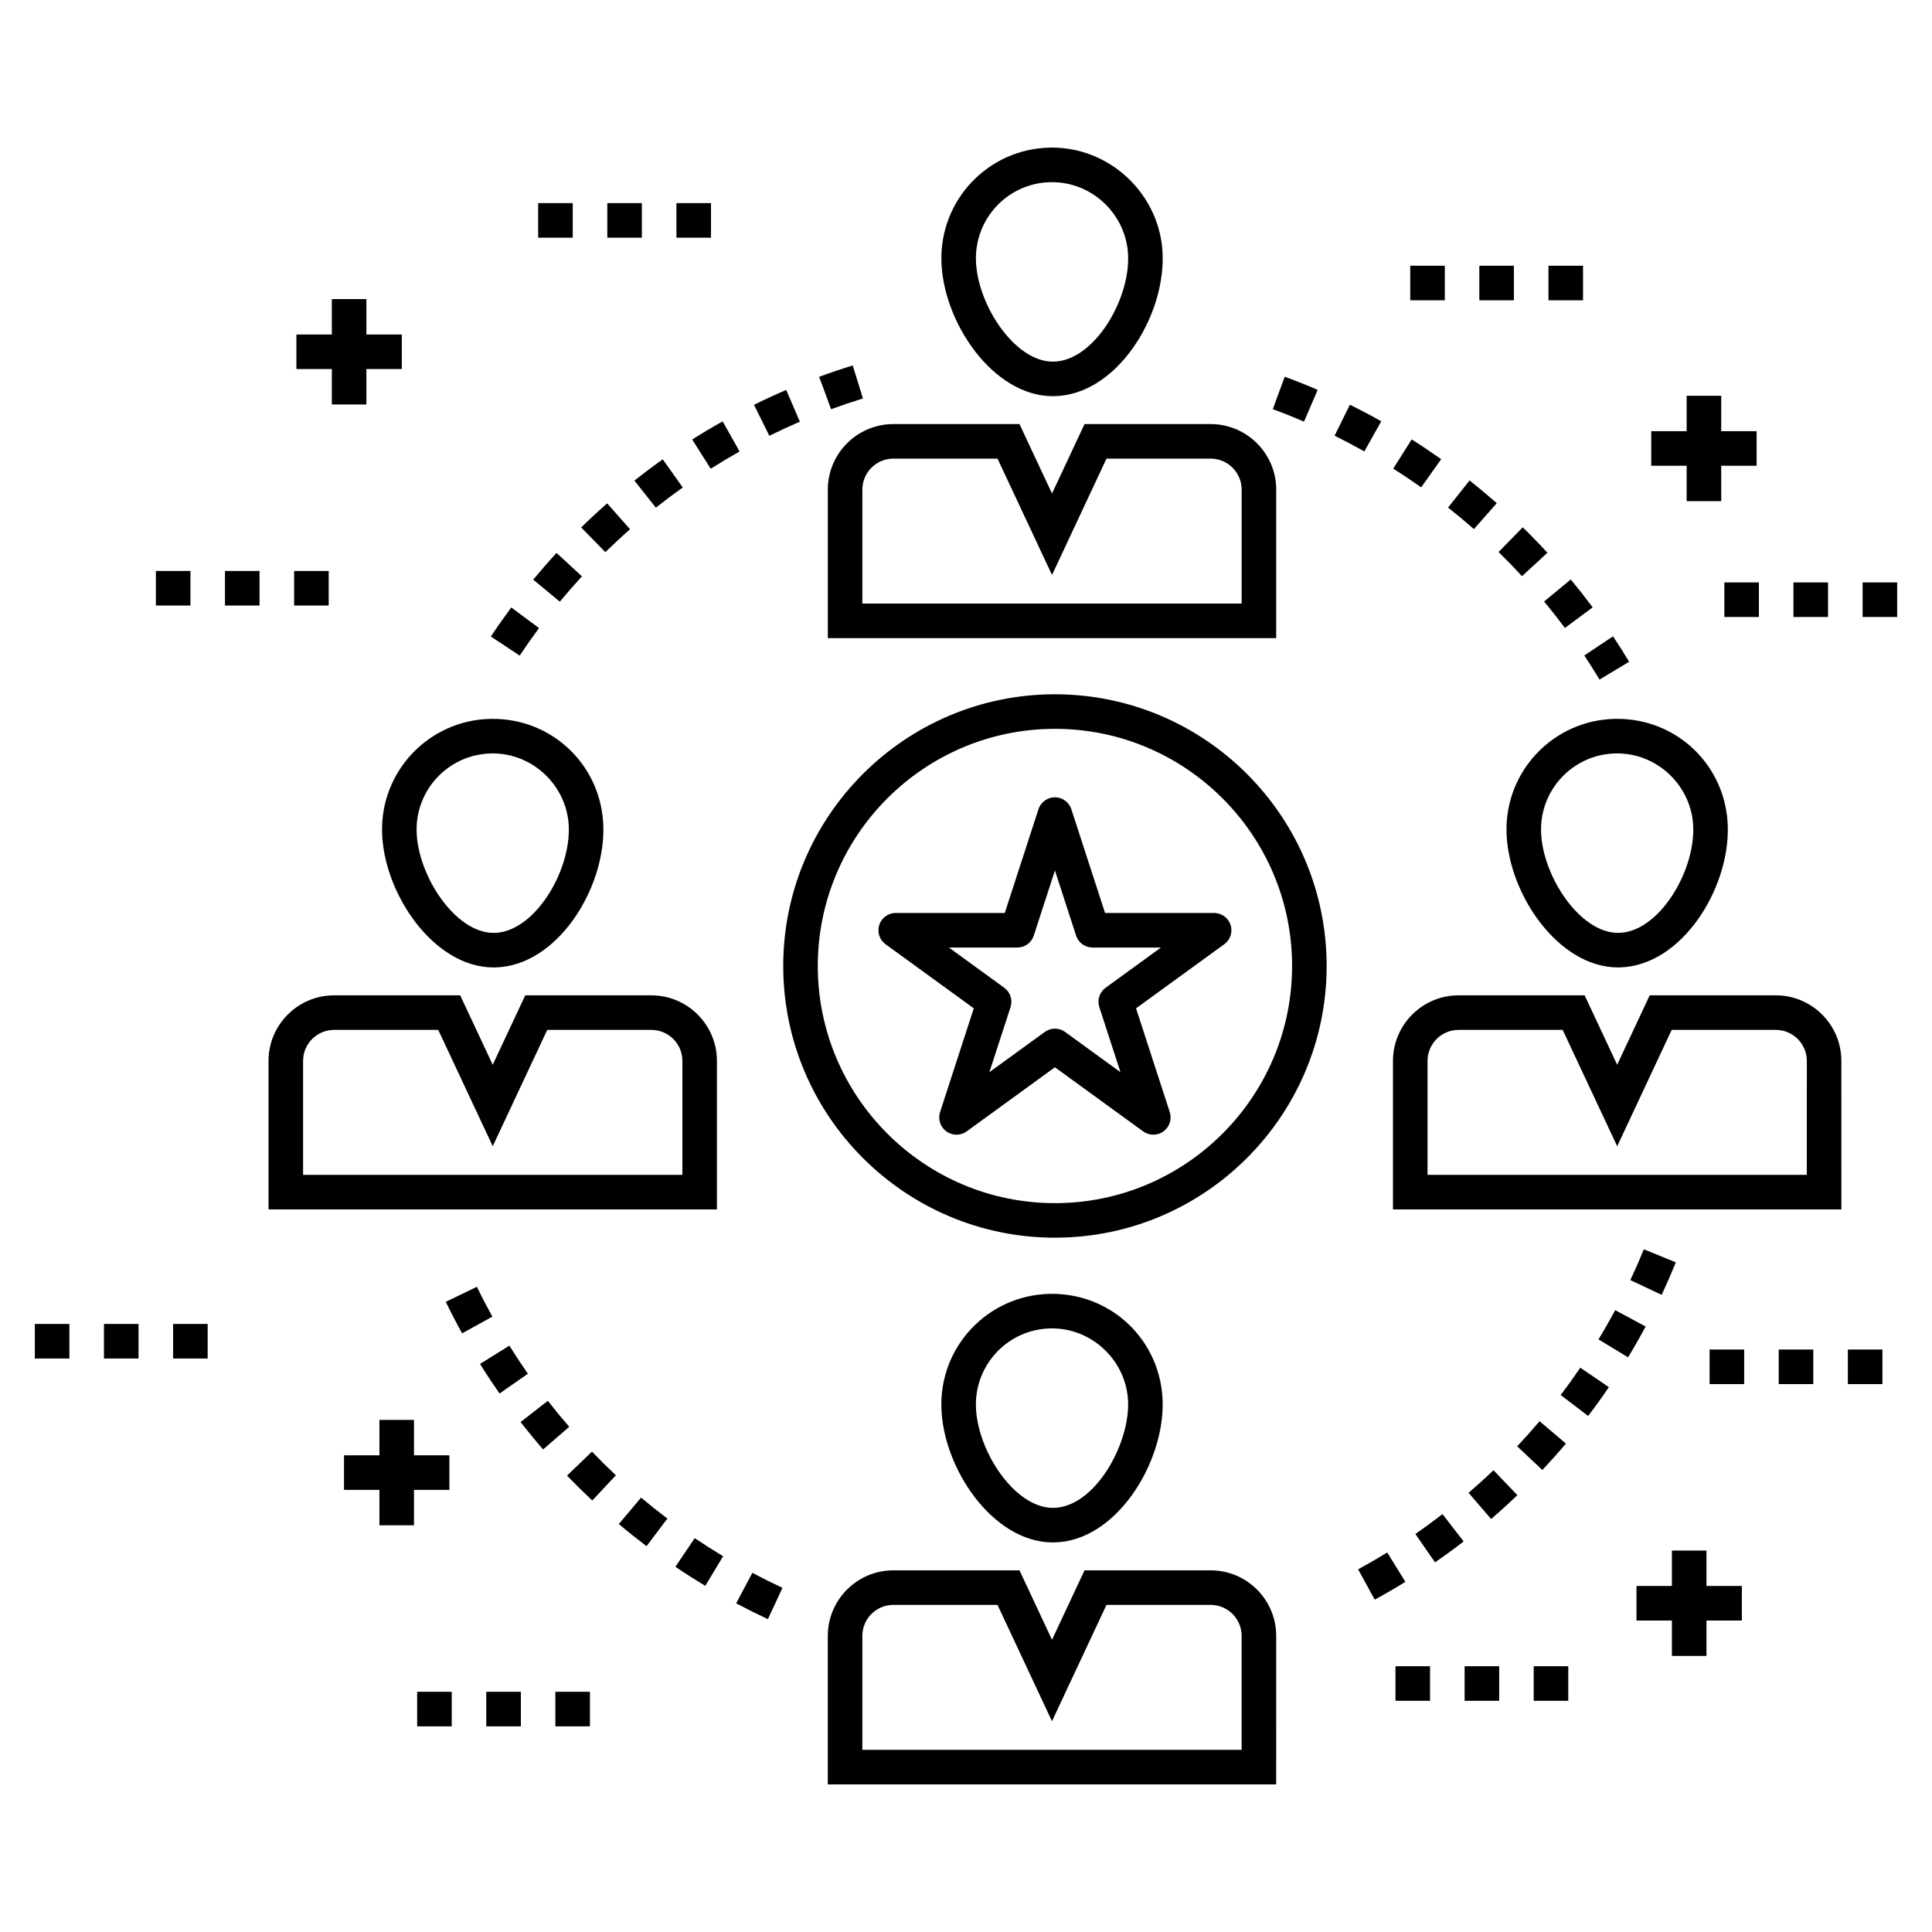 <?xml version="1.0" encoding="UTF-8"?>
<!-- Uploaded to: ICON Repo, www.svgrepo.com, Generator: ICON Repo Mixer Tools -->
<svg fill="#000000" width="800px" height="800px" version="1.1" viewBox="144 144 512 512" xmlns="http://www.w3.org/2000/svg">
 <g>
  <path d="m363.38 273.76v39.352h118.83v-39.352c0-9.582-7.793-17.375-17.375-17.375h-33.422l-8.621 18.398-8.621-18.398h-33.418c-9.582 0-17.375 7.793-17.375 17.375zm59.414 22.613 14.441-30.832h27.598c4.531 0 8.219 3.688 8.219 8.219v30.195h-100.52v-30.195c0-4.531 3.688-8.219 8.219-8.219h27.598z"/>
  <path d="m393.48 213.17c0.402 16.223 13.672 35.824 29.555 35.824l0.492-0.008c16.34-0.402 29.004-20.715 28.594-37.266-0.387-15.773-13.535-28.605-29.309-28.605l-0.738 0.008c-16.199 0.398-28.996 13.84-28.594 30.047zm28.824-20.891 0.512-0.004c10.844 0 19.887 8.824 20.152 19.676 0.297 11.957-9.191 27.625-19.668 27.887-0.457 0.004-0.723 0.008-0.266 0.004-10.164 0-20.109-15.148-20.402-26.891-0.27-11.152 8.52-20.395 19.672-20.672z"/>
  <path d="m482.21 577.53c0-9.582-7.793-17.375-17.375-17.375h-33.422l-8.621 18.402-8.621-18.402h-33.418c-9.582 0-17.379 7.793-17.379 17.375v39.352h118.83zm-9.16 30.195h-100.52v-30.195c0-4.531 3.688-8.219 8.219-8.219h27.598l14.441 30.832 14.441-30.832h27.598c4.531 0 8.219 3.688 8.219 8.219z"/>
  <path d="m423.52 552.75c16.422-0.402 28.992-21.156 28.594-37.262-0.395-16.043-13.266-28.605-29.309-28.605l-0.738 0.008c-16.207 0.398-29 13.836-28.598 30.043 0.402 16.223 13.672 35.824 29.555 35.824zm-20.891-36.043c-0.273-11.145 8.52-20.383 19.668-20.664l0.512-0.004c10.844 0 19.887 8.824 20.152 19.676 0.277 11.262-8.852 27.617-19.668 27.883-0.457 0.004-0.723 0.008-0.266 0.004-10.164-0.004-20.109-15.152-20.398-26.895z"/>
  <path d="m215.16 425.15v39.355h118.83v-39.355c0-9.582-7.793-17.375-17.375-17.375h-33.418l-8.621 18.402-8.621-18.402h-33.418c-9.582 0-17.379 7.797-17.379 17.375zm9.16 0c0-4.531 3.688-8.219 8.219-8.219h27.598l14.445 30.832 14.441-30.832h27.598c4.531 0 8.219 3.688 8.219 8.219v30.195l-100.52 0.004z"/>
  <path d="m245.25 364.56c0.402 16.223 13.672 35.824 29.555 35.824l0.492-0.008c16.34-0.402 29.004-20.715 28.598-37.266-0.395-16.039-13.27-28.605-29.309-28.605l-0.738 0.008c-16.199 0.398-29 13.836-28.598 30.047zm29.336-20.895c10.844 0 19.887 8.824 20.156 19.676 0.297 11.953-9.191 27.625-19.668 27.883-0.457 0.004-0.723 0.008-0.266 0.004-10.164 0-20.109-15.148-20.402-26.891-0.273-11.141 8.523-20.383 19.668-20.664z"/>
  <path d="m631.98 425.15c0-9.582-7.793-17.375-17.375-17.375h-33.418l-8.621 18.402-8.621-18.402h-33.418c-9.582 0-17.375 7.793-17.375 17.375v39.355h118.83zm-9.16 30.199h-100.51v-30.195c0-4.531 3.688-8.219 8.219-8.219h27.598l14.445 30.832 14.441-30.832h27.598c4.531 0 8.219 3.688 8.219 8.219z"/>
  <path d="m571.84 334.51c-16.199 0.398-29 13.836-28.598 30.043 0.402 16.223 13.672 35.824 29.555 35.824l0.492-0.008c16.34-0.402 29.004-20.715 28.598-37.266-0.395-16.039-13.27-28.605-29.309-28.605zm20.891 28.824c0.297 11.953-9.191 27.625-19.668 27.883-0.457 0.004-0.723 0.008-0.266 0.004-10.164 0-20.109-15.148-20.402-26.891-0.273-11.141 8.523-20.383 19.668-20.664l0.512-0.004c10.848 0 19.891 8.824 20.156 19.672z"/>
  <path d="m347.88 259.49c2.66-1.316 5.356-2.562 8.09-3.742l-3.621-8.41c-2.883 1.242-5.727 2.555-8.527 3.941z"/>
  <path d="m364.25 252.45c2.777-1.023 5.594-1.977 8.438-2.859l-2.711-8.746c-3 0.93-5.969 1.934-8.898 3.016z"/>
  <path d="m327.44 260.48 4.902 7.738c2.508-1.59 5.059-3.113 7.652-4.574l-4.488-7.981c-2.734 1.535-5.426 3.141-8.066 4.816z"/>
  <path d="m292.36 303.45c1.895-2.289 3.852-4.531 5.863-6.715l-6.734-6.207c-2.125 2.305-4.184 4.668-6.184 7.082z"/>
  <path d="m312.12 271.36 5.688 7.176c2.328-1.844 4.703-3.625 7.129-5.348l-5.305-7.469c-2.551 1.816-5.059 3.699-7.512 5.641z"/>
  <path d="m298.02 283.78 6.402 6.547c2.125-2.078 4.305-4.102 6.539-6.07l-6.059-6.867c-2.352 2.07-4.644 4.199-6.883 6.391z"/>
  <path d="m274.09 312.68 7.629 5.066c1.645-2.477 3.356-4.91 5.129-7.297l-7.352-5.461c-1.867 2.519-3.672 5.082-5.406 7.691z"/>
  <path d="m307.22 534.96c-2.172-2.031-4.289-4.121-6.352-6.262l-6.598 6.356c2.172 2.254 4.406 4.453 6.691 6.594z"/>
  <path d="m262.14 489c1.367 2.828 2.809 5.609 4.32 8.348l8.02-4.422c-1.43-2.598-2.801-5.234-4.098-7.914z"/>
  <path d="m339.09 568.9c2.762 1.469 5.566 2.867 8.41 4.195l3.867-8.301c-2.699-1.258-5.359-2.586-7.981-3.981z"/>
  <path d="m313.89 540.88-5.894 7.008c2.394 2.016 4.844 3.969 7.344 5.859l5.523-7.309c-2.371-1.793-4.695-3.648-6.973-5.559z"/>
  <path d="m335.63 556.42c-2.551-1.535-5.055-3.137-7.519-4.797l-5.125 7.59c2.594 1.754 5.234 3.438 7.922 5.059z"/>
  <path d="m281.96 520.86c1.926 2.473 3.914 4.891 5.969 7.258l6.918-6c-1.945-2.246-3.836-4.543-5.664-6.891z"/>
  <path d="m271.21 505.45c1.656 2.664 3.383 5.277 5.172 7.844l7.512-5.242c-1.699-2.434-3.336-4.918-4.906-7.441z"/>
  <path d="m580.11 495.54-8.066-4.332c-1.41 2.621-2.883 5.207-4.426 7.742l7.832 4.754c1.625-2.68 3.176-5.398 4.66-8.164z"/>
  <path d="m588.12 478.53-8.484-3.453c-1.121 2.758-2.316 5.484-3.578 8.164l8.285 3.898c1.336-2.828 2.59-5.699 3.777-8.609z"/>
  <path d="m516.44 563.2-4.816-7.789c-2.523 1.562-5.094 3.059-7.703 4.484l4.394 8.035c2.754-1.508 5.461-3.082 8.125-4.731z"/>
  <path d="m531.88 552.5-5.602-7.246c-2.352 1.816-4.746 3.574-7.191 5.269l5.215 7.531c2.57-1.785 5.102-3.637 7.578-5.555z"/>
  <path d="m558.99 526.56-6.984-5.922c-1.922 2.269-3.906 4.488-5.941 6.648l6.668 6.277c2.148-2.277 4.234-4.613 6.258-7.004z"/>
  <path d="m570.37 511.61-7.57-5.152c-1.676 2.461-3.41 4.871-5.211 7.234l7.285 5.551c1.902-2.496 3.734-5.039 5.496-7.633z"/>
  <path d="m539.79 533.62c-2.144 2.055-4.348 4.051-6.602 5.992l5.973 6.941c2.375-2.043 4.695-4.152 6.957-6.32z"/>
  <path d="m520.62 273.16 5.305-7.469c-2.555-1.812-5.156-3.559-7.809-5.238l-4.898 7.742c2.516 1.586 4.984 3.242 7.402 4.965z"/>
  <path d="m558.72 310.42 7.348-5.469c-1.871-2.512-3.805-4.977-5.801-7.387l-7.059 5.84c1.898 2.289 3.734 4.629 5.512 7.016z"/>
  <path d="m563.85 317.71c1.395 2.094 2.738 4.219 4.039 6.379l7.848-4.719c-1.371-2.281-2.793-4.523-4.262-6.734z"/>
  <path d="m510.05 255.64c-2.727-1.531-5.5-2.992-8.316-4.383l-4.055 8.211c2.668 1.32 5.297 2.707 7.887 4.16z"/>
  <path d="m527.76 278.51c2.332 1.844 4.613 3.75 6.844 5.715l6.055-6.875c-2.352-2.066-4.754-4.078-7.215-6.023z"/>
  <path d="m489.58 255.73 3.617-8.41c-2.871-1.238-5.785-2.398-8.734-3.484l-3.16 8.594c2.793 1.027 5.555 2.133 8.277 3.301z"/>
  <path d="m541.14 290.29c2.125 2.078 4.195 4.215 6.211 6.402l6.734-6.207c-2.121-2.305-4.301-4.551-6.543-6.742z"/>
  <path d="m378.68 394.23 23.383 16.988-8.934 27.492c-0.613 1.887 0.059 3.953 1.664 5.121s3.777 1.168 5.383 0l23.387-16.992 23.387 16.992c0.801 0.582 1.746 0.875 2.691 0.875 0.941 0 1.891-0.289 2.691-0.875 1.605-1.168 2.277-3.234 1.664-5.121l-8.934-27.492 23.383-16.988c1.605-1.168 2.277-3.234 1.664-5.121s-2.371-3.164-4.356-3.164h-28.902l-8.934-27.492c-0.613-1.887-2.371-3.164-4.356-3.164s-3.742 1.277-4.356 3.164l-8.93 27.492h-28.902c-1.984 0-3.742 1.277-4.356 3.164-0.617 1.887 0.055 3.953 1.66 5.121zm34.926 0.875c1.984 0 3.742-1.277 4.356-3.164l5.606-17.254 5.606 17.254c0.613 1.887 2.371 3.164 4.356 3.164h18.137l-14.676 10.66c-1.605 1.168-2.277 3.234-1.664 5.121l5.606 17.254-14.676-10.664c-0.801-0.582-1.75-0.875-2.691-0.875s-1.891 0.289-2.691 0.875l-14.676 10.664 5.606-17.254c0.613-1.887-0.059-3.953-1.664-5.121l-14.676-10.66z"/>
  <path d="m423.57 472c39.703 0 72.004-32.301 72.004-72.004s-32.301-72.004-72.004-72.004c-39.703 0-72.004 32.301-72.004 72.004-0.004 39.703 32.297 72.004 72.004 72.004zm0-134.85c34.652 0 62.848 28.191 62.848 62.848 0 34.652-28.191 62.848-62.848 62.848-34.652 0-62.848-28.191-62.848-62.848 0-34.652 28.191-62.848 62.848-62.848z"/>
  <path d="m153.23 494.86h9.16v9.16h-9.16z"/>
  <path d="m171.55 494.86h9.16v9.16h-9.16z"/>
  <path d="m189.87 494.86h9.16v9.16h-9.16z"/>
  <path d="m254.55 592.34h9.16v9.16h-9.16z"/>
  <path d="m272.87 592.34h9.16v9.16h-9.16z"/>
  <path d="m291.18 592.34h9.16v9.16h-9.16z"/>
  <path d="m244.55 520.29v9.383h-9.383v9.16h9.383v9.383h9.16v-9.383h9.383v-9.16h-9.383v-9.383z"/>
  <path d="m304.94 197.83h9.16v9.16h-9.16z"/>
  <path d="m286.62 197.83h9.16v9.16h-9.16z"/>
  <path d="m323.26 197.83h9.16v9.16h-9.16z"/>
  <path d="m221.95 295.31h9.16v9.16h-9.16z"/>
  <path d="m203.62 295.31h9.16v9.16h-9.16z"/>
  <path d="m185.31 295.31h9.16v9.16h-9.16z"/>
  <path d="m231.94 223.26v9.387h-9.387v9.156h9.387v9.383h9.156v-9.383h9.387v-9.156h-9.387v-9.387z"/>
  <path d="m532.14 585.57h9.16v9.16h-9.16z"/>
  <path d="m550.45 585.57h9.16v9.16h-9.16z"/>
  <path d="m513.82 585.57h9.16v9.16h-9.16z"/>
  <path d="m633.7 501.64h9.16v9.16h-9.16z"/>
  <path d="m615.38 501.64h9.16v9.16h-9.16z"/>
  <path d="m597.06 501.64h9.16v9.16h-9.16z"/>
  <path d="m596.23 582.84v-9.383h9.383v-9.16h-9.383v-9.383h-9.16v9.383h-9.383v9.16h9.383v9.383z"/>
  <path d="m536.04 214.42h9.16v9.16h-9.16z"/>
  <path d="m517.73 214.42h9.16v9.16h-9.16z"/>
  <path d="m554.36 214.42h9.16v9.16h-9.16z"/>
  <path d="m637.61 298.35h9.16v9.16h-9.16z"/>
  <path d="m600.97 298.35h9.16v9.16h-9.16z"/>
  <path d="m619.29 298.35h9.16v9.16h-9.16z"/>
  <path d="m590.98 258.27h-9.383v9.16h9.383v9.383h9.16v-9.383h9.383v-9.16h-9.383v-9.383h-9.16z"/>
 </g>
</svg>